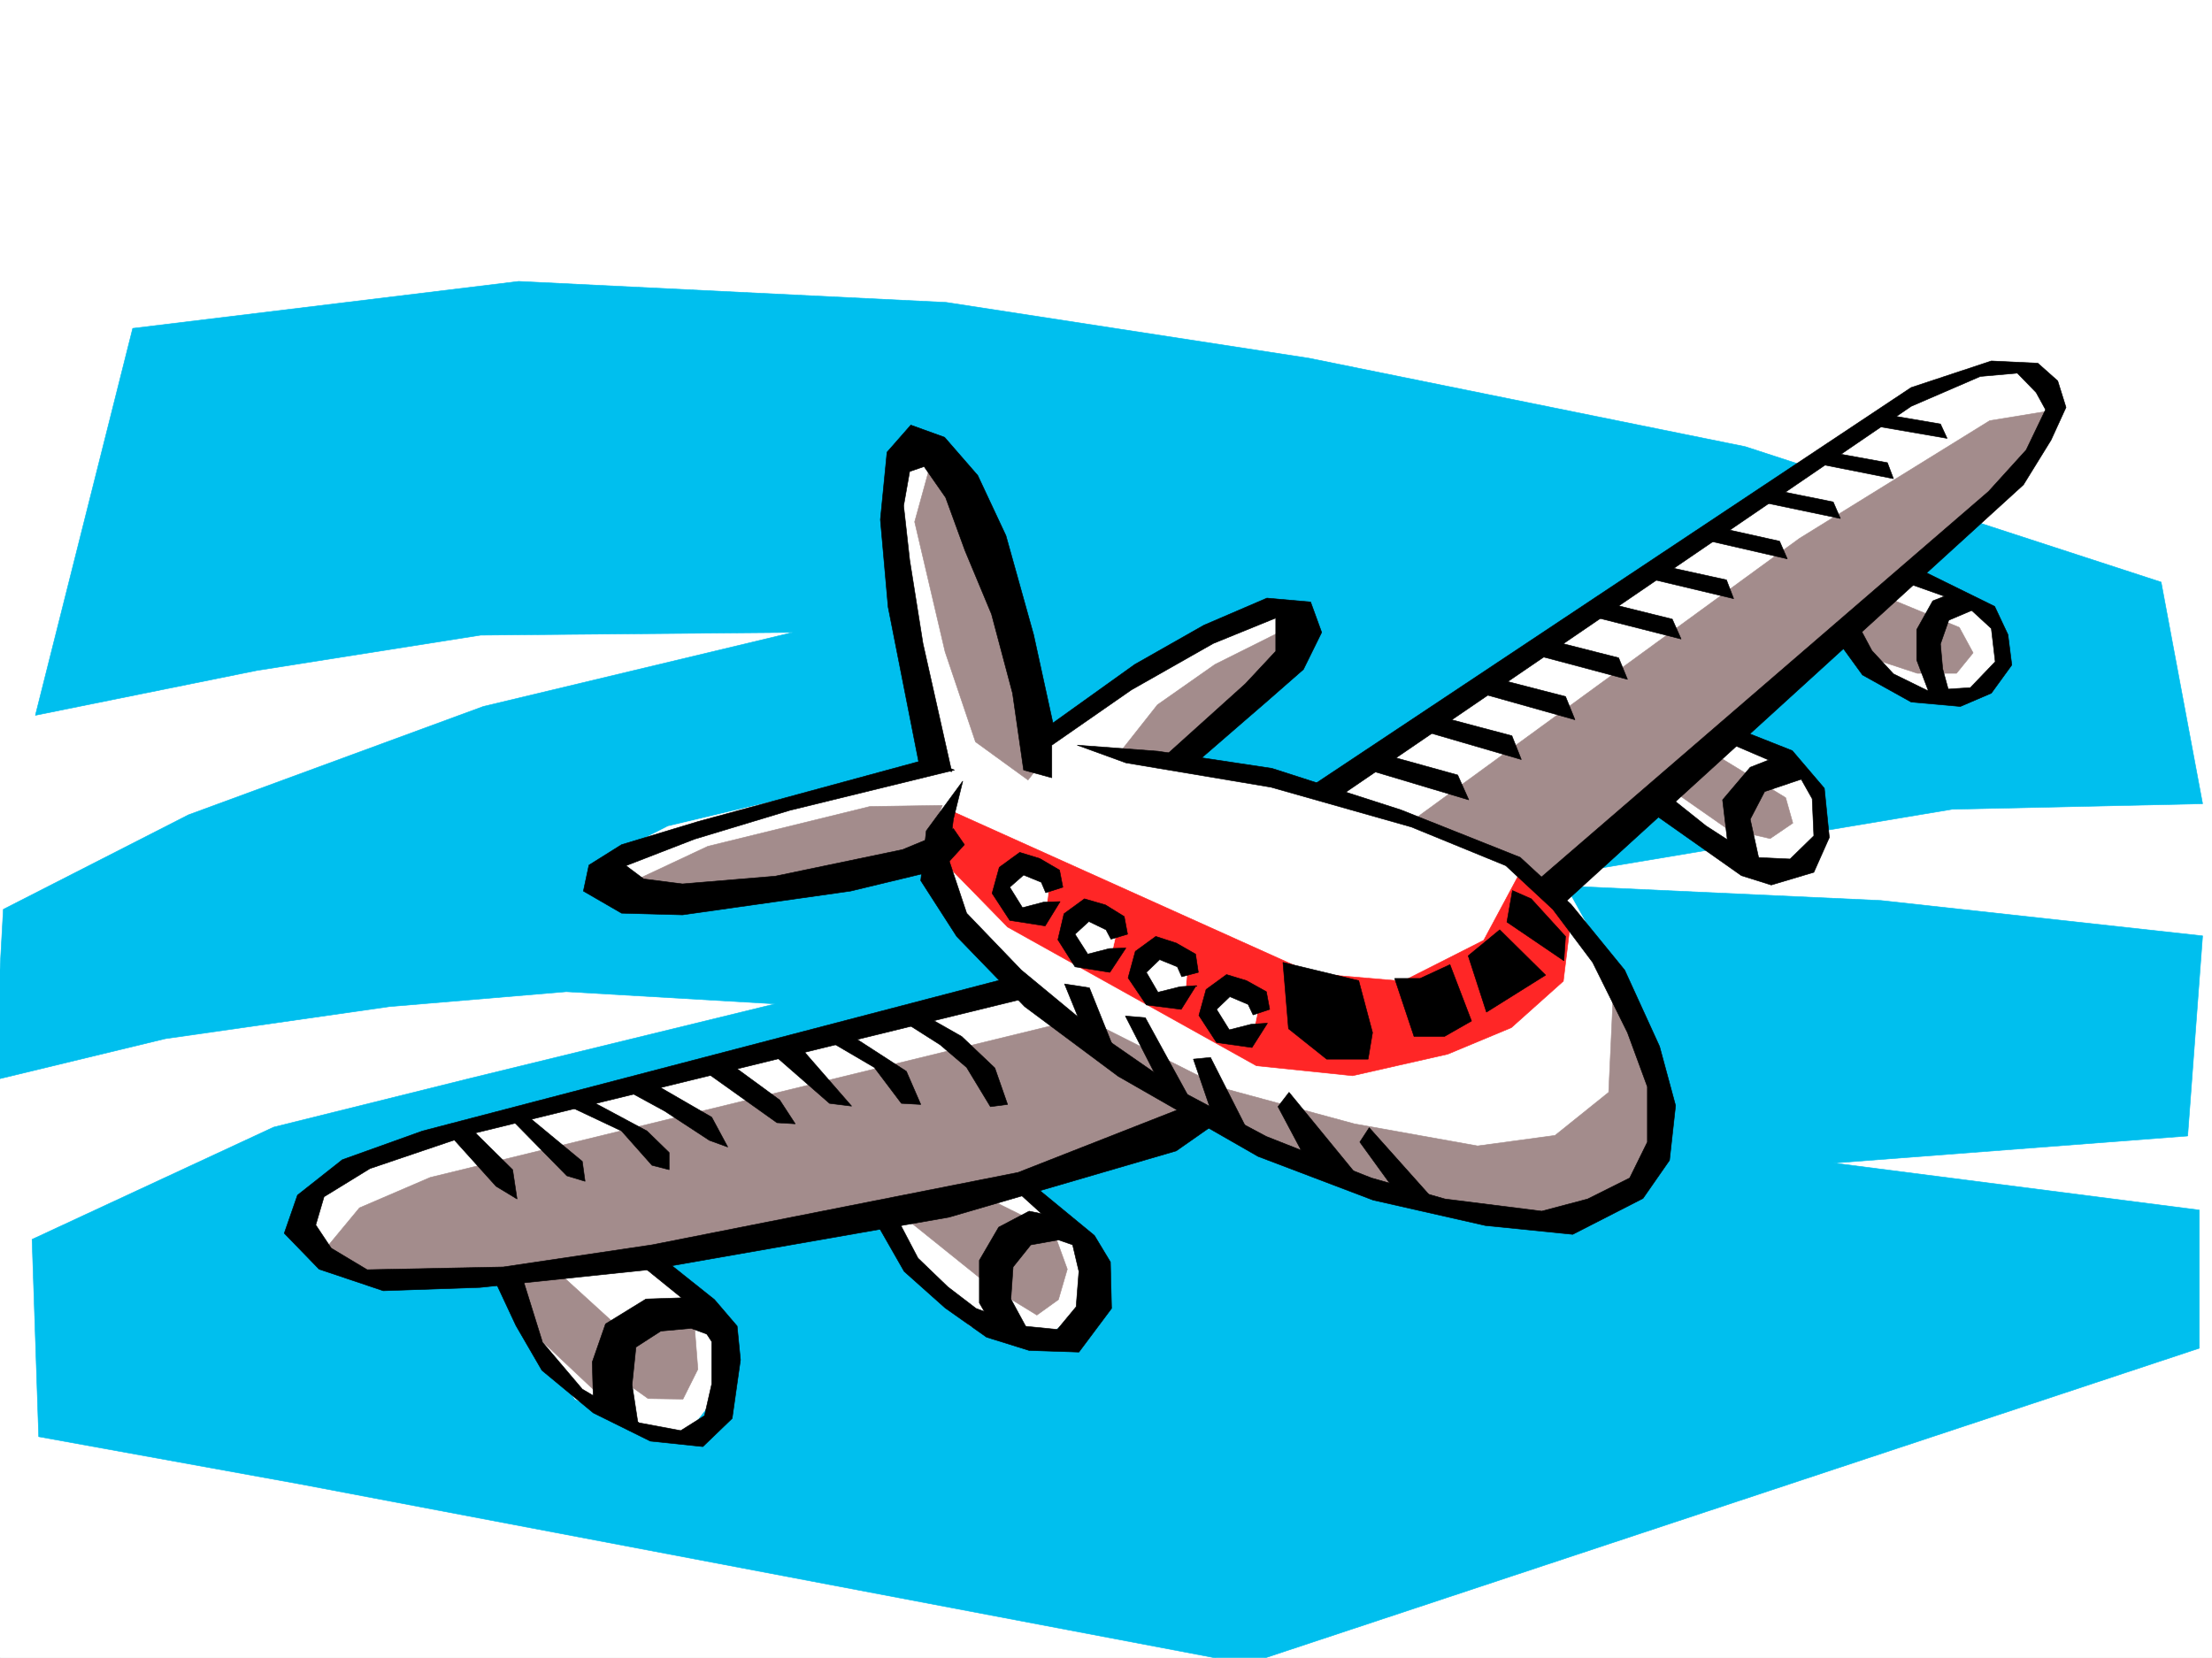 <svg xmlns="http://www.w3.org/2000/svg" width="2997.016" height="2246.297"><rect width="100%" height="100%" fill="#333333" stroke="none"/><defs><clipPath id="a"><path d="M0 0h2997v2244.137H0Zm0 0"/></clipPath><clipPath id="b"><path d="M0 379h2985v1865.137H0Zm0 0"/></clipPath><clipPath id="c"><path d="M0 378h2985v1866.137H0Zm0 0"/></clipPath></defs><path fill="#fff" d="M0 2246.297h2997.016V0H0Zm0 0"/><g clip-path="url(#a)" transform="translate(0 2.16)"><path fill="#fff" fill-rule="evenodd" stroke="#fff" stroke-linecap="square" stroke-linejoin="bevel" stroke-miterlimit="10" stroke-width=".743" d="M.742 2244.137h2995.531V-2.16H.743Zm0 0"/></g><g clip-path="url(#b)" transform="translate(0 2.16)"><path fill="#00bfee" fill-rule="evenodd" d="m179.82 442.758 522.965-63.653 579.188 28.465 491.523 75.618 591.156 119.843 563.43 183.535 56.188 300.325-339.391 7.507-600.184 100.372 503.532 23.226 436.043 47.934-20.215 271.12-479.524 36.716 495.242 63.656v187.25l-1290.222 427.715-1281.973-243.438-355.144-64.437-8.993-267.367 327.422-152.06 268.266-66.663 411.332-100.371-283.242-16.5-239.758 20.254-303.418 43.441-232.293 56.145 12.746-231.43 250.984-128.094 399.368-146.781 419.582-100.371-423.336 3.754-303.457 47.937-299.7 60.645Zm0 0"/></g><g clip-path="url(#c)" transform="translate(0 2.16)"><path fill="none" stroke="#00bfee" stroke-linecap="square" stroke-linejoin="bevel" stroke-miterlimit="10" stroke-width=".743" d="m179.82 442.758 522.965-63.653 579.188 28.465 491.523 75.618 591.156 119.843 563.43 183.535 56.188 300.325-339.391 7.507-600.184 100.372 503.532 23.226 436.043 47.934-20.215 271.12-479.524 36.716 495.242 63.656v187.25l-1290.222 427.715-1281.973-243.438-355.144-64.437-8.993-267.367 327.422-152.06 268.266-66.663 411.332-100.371-283.242-16.5-239.758 20.254-303.418 43.441-232.293 56.145 12.746-231.43 250.984-128.094 399.368-146.781 419.582-100.371-423.336 3.754-303.457 47.937-299.7 60.645Zm0 0"/></g><path fill="#fff" fill-rule="evenodd" stroke="#fff" stroke-linecap="square" stroke-linejoin="bevel" stroke-miterlimit="10" stroke-width=".743" d="m596.39 1742.219-131.1-15.758-57.712-60.645 12.746-56.93 102.637-41.952 836.937-237.457-78.667-96.614-16.5-60.644-206.02 26.195-216.535 12.746-29.992-44.18 92.902-47.195 362.652-86.137-62.207-242.695 10.52-159.527 35.969-29.207 57.675 44.926 104.16 358.039 176.067-133.332 131.105-50.204 33.742 15.758v65.14l-159.605 120.622 195.54 49.422 340.167-238.195 437.57-284.61 65.18-28.465 75.695-28.465 41.211 7.47 29.207 28.464-20.996 88.406-170.082 154.285 110.145 60.684 15.754 59.902-26.977 44.965-66.707 8.211-102.637-53.176-31.472-47.195-149.09 146.824 101.894 41.953 29.208 60.645-11.223 67.406-51.688 13.492-59.941-13.492L2247 1091.32l-128.875 104.125 91.414 164.766 23.227 156.555-80.899 110.851h-164.844l-370.863-118.355-225.531 89.144 89.148 92.121-10.476 83.13-65.18 46.448-89.187-23.226-75.66-70.418-47.192-98.844-319.215 72.645 93.684 76.402 14.234 101.113-47.234 60.684h-62.91l-91.418-42.7-62.95-93.64-33.703-70.422zm0 0"/><path fill="#ff2626" fill-rule="evenodd" stroke="#ff2626" stroke-linecap="square" stroke-linejoin="bevel" stroke-miterlimit="10" stroke-width=".743" d="M1278.96 1094.293 1777.997 1319l122.852 10.477 109.402-55.403 50.203-93.644 68.192 62.949-10.52 86.098-70.418 62.953-86.176 35.933-128.875 29.207-130.36-13.488-337.16-187.996-94.386-96.613zm0 0"/><path fill="#fff" fill-rule="evenodd" stroke="#fff" stroke-linecap="square" stroke-linejoin="bevel" stroke-miterlimit="10" stroke-width=".743" d="m1636.375 1372.957 18.727-35.23 28.464 1.527 22.485 20.957-6.727 32.96-42.734 14.235zm-94.425-43.48.78-32.922 32.22-12.004 34.444 19.472-3.753 44.965-38.2 5.985zm-80.9-39.684-14.234-26.2 20.215-25.491 29.246.78 17.95 17.95-9.739 41.953-32.96 10.477zm-44.222-51.691-49.422-9.735-5.281-37.422 25.496-20.996 35.227 16.5zm0 0"/><path fill="#a38c8c" fill-rule="evenodd" stroke="#a38c8c" stroke-linecap="square" stroke-linejoin="bevel" stroke-miterlimit="10" stroke-width=".743" d="m844.402 1871.05 33.707 23.97 47.23.742 20.216-40.465-5.239-66.668-77.925 3.012-27.723 45.668zm418.84-1250.886-23.969 86.922 41.211 175.988 41.215 122.11 71.16 51.691 23.97-30.734-68.935-284.61zm645.856 495.126 528.984-385.763L2695.828 570l82.422-13.488-58.453 113.86-177.594 133.327 112.414 46.414 18.727 34.485-22.48 27.683h-53.216l-79.414-26.195-23.968-23.969-192.567 146.82 117.653 71.903 9.734 34.45-30.73 20.956-58.454-13.488-84.652-59.16-151.356 134.816-84.652-46.45zm-447.305 260.64 196.32 98.882 176.813 47.938L2002 1552.7l104.902-14.231 72.688-58.418 6.726-145.293 70.418 162.539-22.441 92.86-68.934 43.44-78.671 25.454-143.106-20.215-185.098-64.395-158.824-73.43-145.375-93.605zm53.215-353.543 53.176-67.407 77.925-54.664 92.903-46.449 12.004 44.184-160.348 138.57zm-294.461 623.176 122.11 98.14 62.206 38.203 29.207-20.96 12.004-41.212-18.73-51.687-108.656-53.922zm0 0"/><path fill="#a38c8c" fill-rule="evenodd" stroke="#a38c8c" stroke-linecap="square" stroke-linejoin="bevel" stroke-miterlimit="10" stroke-width=".743" d="m436.824 1697.254 50.207-60.645 95.871-41.21 852.653-208.208 191.828 116.828-236.754 89.891-633.145 131.067 101.895 92.859-34.445 84.652-117.653-110.847-37.46-70.418-146.86 6.761-62.168-6.761zm412.074-498.84 110.145-51.687 219.547-53.922 98.14-1.485-26.976 65.922-285.469 56.149zm0 0"/><path fill-rule="evenodd" stroke="#000" stroke-linecap="square" stroke-linejoin="bevel" stroke-miterlimit="10" stroke-width=".743" d="m1234.035 575.98 45.707 16.504 44.926 51.649 38.242 81.64 37.457 134.075 26.196 119.843 110.886-79.375 93.684-53.175 85.394-36.715 59.2 5.238 14.976 41.211-24.71 50.168-47.938 41.953-106.39 92.121-44.966-5.984 120.621-108.617 41.211-44.184v-44.926l-84.648 34.446-110.93 62.914-107.875 74.914v44.183l-38.2-10.48-14.976-104.121-28.504-107.098-35.933-86.137-26.234-71.902-29.211-41.957-19.508 6.727-8.211 46.449 8.21 73.39 17.985 113.118 38.985 173.761-44.223-10.48L1203.3 822.43l-10.477-118.356 8.992-91.379zm0 0"/><path fill-rule="evenodd" stroke="#000" stroke-linecap="square" stroke-linejoin="bevel" stroke-miterlimit="10" stroke-width=".743" d="m1254.992 1029.152-308.695 83.867-104.121 31.477-44.223 27.723-7.508 35.187 51.73 29.953 82.423 2.266 227.757-32.219 124.375-29.949 29.954-32.96-14.977-21.74-68.934 28.466-172.312 35.972-125.863 10.477-52.473-6.727-23.969-17.984 92.903-35.973 128.875-38.941 223.261-54.664zm153.586 134.075-26.941-8.25-27.723 20.214-9.734 35.227 23.968 36.676 47.938 7.508 20.254-32.961-22.484.742-28.504 7.508-17.204-27.723 18.73-16.5 23.966 9.777 5.984 14.192 23.227-7.469-4.5-23.227zm89.188 62.91-28.465-8.25-27.723 20.215-8.25 35.23 23.227 36.676 47.191 7.508 21.742-32.965-22.484.746-29.207 7.504-17.242-26.977 18.726-17.203 23.227 11.219 6.726 12.746 22.48-6.762-4.495-23.969zm95.91 51.691-27.723-8.992-27.719 20.215-9.777 35.969 24.75 36.675 47.195 5.985 20.215-32.18-21.699 1.484-29.992 7.508-15.719-26.976 17.988-17.246 23.97 9.738 5.98 13.488 22.484-5.98-3.754-24.715zm95.133 50.906-26.98-8.21-27.723 20.214-9.735 35.192 23.969 36.714 47.973 6.727 20.96-32.965-22.445 1.528-29.246 7.468-17.242-27.722 17.984-17.203 24.75 10.476 6.727 14.234 22.48-7.507-4.496-23.969zm0 0"/><path fill-rule="evenodd" stroke="#000" stroke-linecap="square" stroke-linejoin="bevel" stroke-miterlimit="10" stroke-width=".743" d="m1304.453 1058.36-49.46 67.406-7.47 67.41 48.68 75.66 92.16 95.129 126.645 94.348 189.558 108.62 155.813 59.157 152.098 34.488 118.394 11.965 95.172-48.68 35.969-51.691 8.21-74.133-21.699-80.156-47.234-103.38-72.645-89.108-68.933-63.696-161.836-64.398-174.582-56.184-154.367-23.226-109.364-8.211 65.926 23.968 196.281 32.961 190.336 53.918 128.094 52.434 63.695 59.16 53.958 71.902 47.191 95.133 26.98 73.39v74.915l-23.968 48.68-56.93 28.464-62.207 16.5-131.102-16.5-99.668-28.464-142.363-56.188-115.383-61.387-112.375-77.925-104.16-86.137-74.172-77.145-24.715-74.132 6.727-53.176zm0 0"/><path fill-rule="evenodd" stroke="#000" stroke-linecap="square" stroke-linejoin="bevel" stroke-miterlimit="10" stroke-width=".743" d="m1954.805 1639.582-99.668-111.594-12.707 19.473 59.16 81.64zm-116.871-47.937-91.414-111.594-14.977 19.472 44.184 83.13zm-143.887-52.434-53.918-106.352-23.227 2.266 28.465 83.129zm-82.383-50.911-59.941-109.359-26.98-2.27 49.421 96.657zm-94.426-47.19-41.215-102.637-33.703-5.242 31.477 77.144zm221.032-137.087 7.507 89.891 51.688 41.211h56.187l5.985-35.969-18.73-70.422zm151.355 21.743 26.234 78.628h41.172l36.719-20.957-29.21-76.402-40.47 18.73zm99.625-30.735 24.75 76.403 80.156-50.168-62.168-61.426zm59.941-88.367-7.468 42.7 77.183 52.433 2.23-32.961-46.452-50.95zm0 0"/><path fill-rule="evenodd" stroke="#000" stroke-linecap="square" stroke-linejoin="bevel" stroke-miterlimit="10" stroke-width=".743" d="m1377.883 1322.012-805.457 210.472-108.621 38.946-60.723 47.937-17.945 51.688 47.191 48.68 86.918 29.206 131.106-4.496 228.539-23.968 406.836-71.16 307.949-89.891 52.433-36.676-22.48-29.95-244.258 95.872-495.984 98.102-201.563 29.953-184.316 3.75-48.719-29.207-20.957-31.473 11.223-38.203 62.207-38.2 141.582-47.937 746.262-182.754zm0 0"/><path fill-rule="evenodd" stroke="#000" stroke-linecap="square" stroke-linejoin="bevel" stroke-miterlimit="10" stroke-width=".743" d="m1242.246 1369.945 60.723 34.45 44.926 42.695 17.242 49.422-23.227 3.011-32.215-53.175-35.972-30.73-57.672-36.677zm-92.902 30.695 78.672 50.946 19.507 44.926-26.234-1.485-36.715-48.68-61.426-35.972zm-76.403 5.239 80.899 92.902-29.95-3.754-83.163-72.648zm-83.945 35.231 67.445 49.421 21 32.219-24.754-1.484-104.12-74.176zm-120.625 17.203 95.914 55.445 21.738 40.43-24.75-8.958-60.683-39.722-49.422-26.942zm-75.656 29.207 83.906 44.964 29.992 29.207v23.227l-23.226-5.98-41.211-46.454-83.95-39.683zm-82.425 20.996 78.67 65.14 3.755 26.98-24.711-7.468-82.426-83.906zm-78.669 14.234 62.953 62.168 5.98 39.688-28.464-17.243-67.45-74.879zm35.231 204.492 32.218 68.895 35.188 60.683 69.676 57.672 77.183 38.2 71.203 7.468 39.688-38.2 11.258-79.374-4.496-45.707-30.731-35.934-84.652-67.445-26.239 11.262 71.165 57.672 35.972 55.402v57.676l-9.738 42.695-32.219 20.254-56.183-10.52-77.184-45.668L735 1818.621l-28.465-91.379Zm0 0"/><path fill-rule="evenodd" stroke="#000" stroke-linecap="square" stroke-linejoin="bevel" stroke-miterlimit="10" stroke-width=".743" d="m941.059 1757.938-65.922 2.226-54.703 33.703-17.985 51.692 1.485 53.918 60.722 30.734-8.25-53.918 5.242-50.95 33.704-21.738 41.21-3.714 40.47 14.976zm242.027-108.622 41.957 73.43 55.441 49.422 56.188 39.688 57.672 17.984 67.449 2.23 44.223-59.16-1.528-62.91-21.699-35.973-89.187-73.39-21.7 8.25 80.157 72.648 9.734 41.211-3.754 47.938-25.453 30.691-45.707-4.496-64.438-23.969-38.203-29.207-40.468-38.941-32.22-61.426zm0 0"/><path fill-rule="evenodd" stroke="#000" stroke-linecap="square" stroke-linejoin="bevel" stroke-miterlimit="10" stroke-width=".743" d="m1441.578 1650.84-47.234-9.734-41.211 21.699-26.196 44.925v57.672l21.7 37.461 53.957 17.985-32.961-60.684 3.011-43.437 23.97-29.954 37.456-6.722 38.946 13.449zm331.137-582.746 816.723-543.02 108.617-35.972 62.953 3.011 26.98 23.969 11.219 35.934-20.215 44.18-37.457 60.683-630.879 574.496-32.96-33.703 616.609-531.797 50.945-56.187 26.234-54.665-12.746-23.222-25.453-26.2-50.203 4.458-93.644 40.468-776.997 530.313zm0 0"/><path fill-rule="evenodd" stroke="#000" stroke-linecap="square" stroke-linejoin="bevel" stroke-miterlimit="10" stroke-width=".743" d="m1834.926 1037.402 155.11 46.41-15.016-33.703-102.637-28.464zm77.179-51.692 149.09 43.442-12.746-32.218-98.883-26.2zm77.93-50.944 143.848 40.464-12.746-31.472-95.914-24.711zm77.145-50.95 137.863 36.715-11.965-29.207-91.414-23.226zm77.926-51.652 132.624 33.707-12.003-26.98-87.66-21.7zm77.925-50.945 125.863 29.949-9.738-25.453-85.394-18.73zm77.926-51.692 120.625 27.723-10.48-23.969-80.938-17.984zm77.926-50.906 114.64 23.969-9.734-22.485-77.926-15.718zm77.183-51.691 109.364 21.699-8.211-21.7-74.172-13.488zm77.926-50.95 104.125 17.989-8.992-19.473-70.422-12.004zm-177.59 412.704 71.942 28.464 43.441 50.946 6.766 66.668-21 47.191-57.711 17.203-40.43-12.707-116.906-82.422 6.02-35.191 62.914 50.207 65.96 42.656 47.934 2.27 32.219-31.477-2.227-50.164-20.254-35.973-94.386-40.43zm0 0"/><path fill-rule="evenodd" stroke="#000" stroke-linecap="square" stroke-linejoin="bevel" stroke-miterlimit="10" stroke-width=".743" d="m2417.082 1021.644-45.707 17.985-37.457 44.184 8.25 69.675 44.965 28.465-15.758-71.902 19.512-37.461 59.941-20.215zm72.688-153.546 33.707 46.453 65.96 36.715 66.665 5.98 41.953-17.984 27.722-38.203-5.238-41.211-17.984-38.2-98.887-48.68-25.492 14.973 82.422 29.25 37.457 34.446 5.242 44.925-33.707 35.192-58.453 3.754-45.707-22.445-29.207-31.477-17.989-33.703zm0 0"/><path fill-rule="evenodd" stroke="#000" stroke-linecap="square" stroke-linejoin="bevel" stroke-miterlimit="10" stroke-width=".743" d="m2647.11 802.957-28.466 11.223-21.738 38.945v41.21l18.727 49.423 27.723 3.754-11.223-41.211-3.008-33.707 11.258-32.219 35.191-14.973zm0 0"/></svg>
